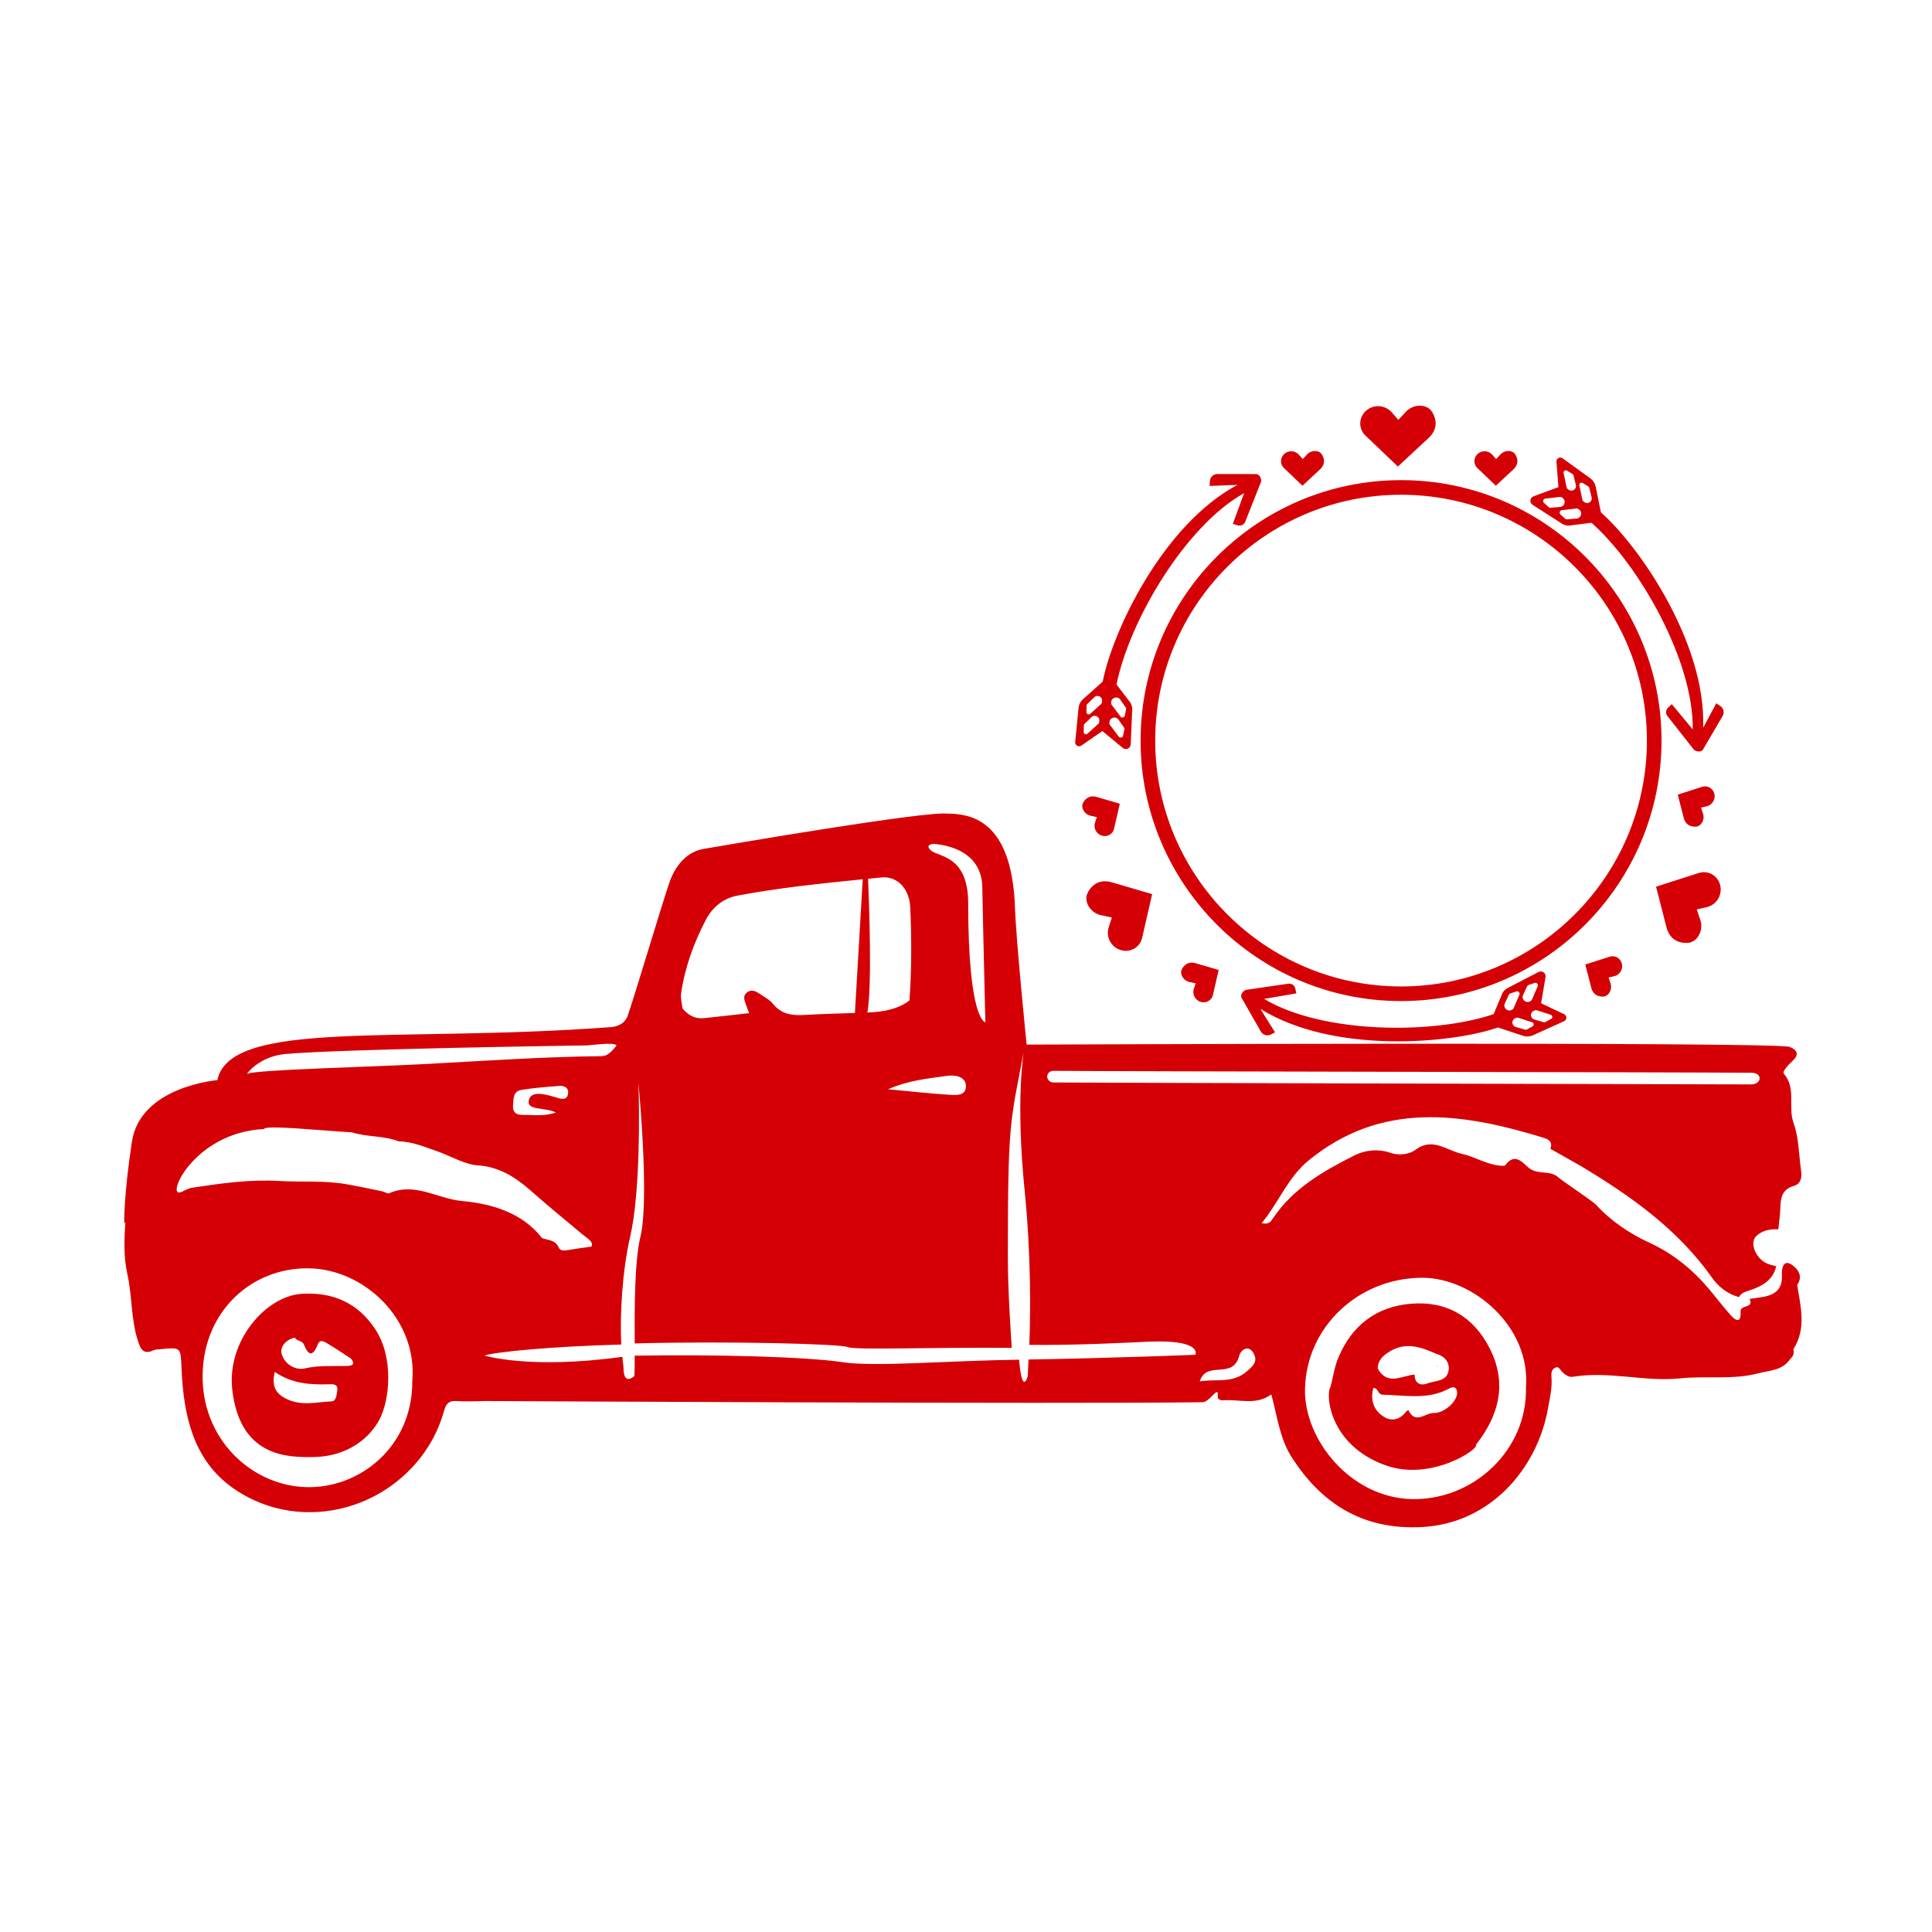<?xml version="1.0" encoding="utf-8"?>
<!-- Generator: Adobe Illustrator 21.0.0, SVG Export Plug-In . SVG Version: 6.00 Build 0)  -->
<svg version="1.1" id="Mode_Isolation" xmlns="http://www.w3.org/2000/svg" xmlns:xlink="http://www.w3.org/1999/xlink" x="0px"
	 y="0px" viewBox="0 0 600 600" style="enable-background:new 0 0 600 600;" xml:space="preserve">
<style type="text/css">
	.st0{fill:#D50005;}
</style>
<path class="st0" d="M446.25,424.05c-0.04-0.02-0.09-0.03-0.13-0.05l0.05-0.05C446.19,423.98,446.22,424.01,446.25,424.05z
	 M446.44,424.15c-0.06-0.04-0.12-0.07-0.19-0.1c0.09,0.11,0.18,0.22,0.26,0.33C446.49,424.3,446.49,424.19,446.44,424.15z
	 M462.63,418.73c5.53,10.89,2.92,20.8-4.27,29.97c1.26,1.16-13.76,11.39-27.88,6.43c-17.68-6.21-18.92-22.11-17.27-24.43
	c0.8-3.06,1.24-6.27,2.46-9.16c4.17-9.92,11.8-15.76,22.47-16.65C449.18,403.96,457.58,408.8,462.63,418.73z M427.87,425
	c3,5.46,7.45,2.23,11.41,1.89l0.05,0.06c-0.02,2.7,1.88,3.47,3.79,2.73c2.46-0.96,6.27-0.5,6.77-4.16c0.35-2.54-1.32-4.41-3.94-5.11
	c-4.77-2.16-9.57-3.75-14.55-0.58C429.48,421.04,427.88,422.48,427.87,425z M452.52,432.31c-0.13-1.66-1.33-1.73-2.41-1.13
	c-6.61,3.65-13.64,2.11-20.61,1.96c-1.81-0.04-1.28-2.09-3.01-2.09c-0.99,3.95,0.17,7,3.28,8.94c2.52,1.57,5.02,0.84,6.9-1.57
	c0.17-0.22,0.46-0.36,0.7-0.53c2.17,4.61,5.27,0.85,7.96,0.92C448.45,438.91,452.74,435.19,452.52,432.31z M556.94,419.02
	c0.28,1.17,0.05,2.17-0.92,2.95c-2.38,3.67-6.46,3.61-10.07,4.55c-7.93,2.06-16.08,0.7-24.1,1.54c-11.11,1.16-22.18-2.36-33.33-0.49
	c-1.32,0.22-2.4-0.6-3.37-1.52c-0.62-0.59-0.99-1.89-2.2-1.29c-1.13,0.56-1.23,1.68-1.13,2.87c0.28,3.38-0.52,6.65-1.11,9.93
	c-3.32,18.4-17.75,35.61-39.25,36.69c-19.11,0.96-31.49-8.1-40.18-21.48c-3.89-6-4.58-12.83-6.46-19.74
	c-4.73,3.52-9.93,1.46-14.88,1.84c-0.82,0.06-1.86-0.27-1.77-1.16c0.4-3.94-2.35,1.73-4.72,1.76
	c-43.14,0.59-223.02-0.37-223.02-0.37s-5.74,0.23-8.58,0.01c-2.41-0.19-3.32,0.8-3.93,2.99c-1.91,6.86-5.4,12.93-10.33,18.05
	c-14.51,15.07-38.03,18.16-55.32,5.92c-12.34-8.73-15.24-22.63-15.88-36.81c-0.31-6.9,0.03-6.92-6.76-6.23
	c-0.63,0.06-1.34,0.02-1.88,0.28c-3.21,1.57-4.11-0.36-4.94-2.95c-2.16-6.74-1.74-13.85-3.26-20.7c-1.18-5.34-1.01-10.78-0.58-16.21
	l-0.39,0.67c0,0-0.24-8.36,2.39-25.56c2.63-17.2,26.52-19.11,26.52-19.11c4.06-19.11,55.9-11.47,122.29-16.48
	c1.57-0.1,4.22-0.81,5.18-3.57c2.17-6.27,10.08-32.82,12.85-41.11c1.93-5.76,5.73-9.8,10.67-10.65
	c3.98-0.69,70.28-12.11,76.03-10.92c0.01-0.02,0.02-0.04,0.03-0.06c6.33,0.22,19.73,1.32,20.68,29.28
	c0.35,10.43,3.61,42.47,3.61,42.47s232.88-0.96,236.99,0.72c2.75,1.12,2.78,2.66,0.69,4.53c-1.21,1.08-3.06,3.15-2.54,3.75
	c3.97,4.58,1.22,10.32,3.04,15.34c1.67,4.62,1.62,9.87,2.34,14.84c0.3,2.09-0.08,4.08-2.24,4.7c-3.68,1.04-4.12,3.71-4.21,6.85
	c-0.07,2.22-0.4,4.43-0.61,6.64c-2.59-0.16-5.17,0.38-6.93,2.17c-2.02,2.06-0.18,6.63,3.09,8.29c0.98,0.5,2.11,0.69,3.17,1.03
	c-1.09,4.59-4.79,6.37-8.7,7.6c-1.3,0.41-2.23,0.82-2.86,1.95c-3.58-0.94-6.37-3.19-8.4-6.06c-10.65-15.05-25.26-25.38-40.77-34.67
	c-3.14-1.78-6.27-3.55-9.41-5.33c0.99-2.59-1.23-3.15-2.69-3.6c-25.16-7.65-49.96-11.18-72.47,7.29c-6.32,5.19-9.17,12.95-14.5,19.4
	c2.27,0.6,2.95-0.65,3.57-1.57c6.24-9.28,15.65-14.61,25.2-19.44c3.13-1.58,7.2-2.23,11.32-0.79c2.18,0.76,5.54,0.65,7.71-0.99
	c5.28-3.98,9.66,0.24,14.33,1.26c3.98,0.87,7.56,3.24,11.72,3.66c0.62,0.06,1.61,0.18,1.85-0.14c2.9-4.04,5.43-0.69,7.23,0.82
	c2.83,2.36,6.68,0.54,9.35,3.09c0.96,0.91,10.54,7.29,11.49,8.33c4.67,5.1,10.45,8.98,16.55,11.8c7.58,3.5,13.63,8.47,18.86,14.73
	c2.13,2.55,4.14,5.2,6.34,7.68c1.62,1.83,3.42,2.94,3.22-1c-0.11-2.22,4.3-0.89,2.79-3.9c4.94-0.79,10.7-0.56,10.01-8.21
	c0.23-3.53,1.88-3.69,4.13-1.57c1.63,1.53,2.04,3.45,0.63,5.45C559.23,405.8,561.05,412.59,556.94,419.02
	c-0.42-0.07-0.75-0.24-1.03-0.45C556.19,418.79,556.51,418.95,556.94,419.02z M327.04,336.17c18.52,0.14,205.28,0.58,216.86,0.6
	c3.35-0.08,3.48-3.65,0.01-3.61c-25.62-0.2-191.24-0.4-216.86-0.6C324.62,332.69,324.62,335.94,327.04,336.17z M289.29,264.24
	c2.39,1.91,11.39,1.58,11.39,16.25c0,36.55,5.34,37.03,5.34,37.03s-0.72-28.91-0.96-42.05c-0.24-13.14-15.29-13.38-15.29-13.38
	S286.9,262.33,289.29,264.24z M294.05,334.12c-5.64,0.83-11.41,1.23-18.27,4.16c6.99,0.65,12.73,1.3,18.49,1.67
	c2.34,0.15,5.87,0.67,5.7-2.85C299.84,334.23,296.38,333.78,294.05,334.12z M269.38,314.44c0.16-0.01,0.31-0.01,0.47-0.02
	c4.48-0.2,8.84-0.93,12.59-3.69c0.69-9.65,0.68-19.33,0.24-28.98c-0.27-5.83-4.11-9.74-8.91-9.26c-1.39,0.14-2.79,0.28-4.18,0.42
	C269.95,281.46,270.83,306.32,269.38,314.44z M211.97,313.21c1.74,2.05,3.87,3.28,6.63,2.99c4.62-0.48,9.24-1.02,14.06-1.56
	c-0.34-0.89-0.6-1.45-0.78-2.04c-0.47-1.48-1.49-3.15,0.11-4.39c1.74-1.34,3.3,0.04,4.73,0.95c1.2,0.77,2.5,1.55,3.37,2.63
	c2.6,3.23,5.97,3.64,9.79,3.41c5.2-0.31,10.41-0.43,15.62-0.61l2.43-41.52c-13,1.3-26,2.65-38.86,5.06
	c-4.5,0.84-7.85,3.65-9.89,7.57c-3.74,7.19-6.5,14.78-7.66,22.85C211.3,310.05,211.8,311.65,211.97,313.21z M76.67,333.5
	c2.64-1.3,38.35-2.16,54.33-3c18.24-0.96,37.55-2.32,55.83-2.5c2.01-0.02,3.33-1.68,4.67-3.33c-0.93-1.19-8.5,0.07-9.67,0
	c0,0-75.38,1.06-93.33,2.67C80.33,328.17,76.67,333.5,76.67,333.5z M164.22,341.74c0.67-3.32,5.6-1.8,8.76-0.83
	c1.67,0.51,3.26,0.76,3.46-1.5c0.15-1.67-1.32-2.27-2.7-2.17c-3.96,0.3-7.93,0.6-11.84,1.24c-2.53,0.42-2.44,2.72-2.57,4.76
	c-0.17,2.5,1.26,3.06,3.29,3.01c3.05-0.08,6.15,0.58,10.01-0.76C169.15,343.79,163.56,344.97,164.22,341.74z M95.97,393.89
	c-17.56-0.3-32.53,13-33.04,32.61c-0.53,20.29,15.05,34.75,31.93,35.33c16.8,0.59,33.32-12.54,33.18-32.96
	C129.69,409.69,113.12,394.18,95.97,393.89z M168.35,384.51c1.85,0.66,4.09,0.54,5.12,2.84c0.55,1.22,1.74,1.07,2.91,0.87
	c2.3-0.4,4.62-0.69,7.34-1.08c0.62-1.58-1.3-2.52-2.5-3.52c-5.65-4.67-11.28-9.35-16.79-14.19c-4.1-3.6-9.31-7.07-15.84-7.49
	c-4.38-0.28-8.59-2.95-12.91-4.44c-3.87-1.33-7.68-2.98-11.89-3.05c-4.67-1.81-9.78-1.29-14.51-2.79
	c-8.68-0.48-27.31-2.4-27.25-1.03c-21.84,1.03-30.76,21.5-25.85,19.6c1.17-0.45,2.3-1.2,3.51-1.38c8.95-1.34,17.85-2.63,27.01-2.09
	c6.91,0.41,13.9-0.2,20.79,0.99c3.73,0.64,7.44,1.45,11.15,2.21c0.78,0.16,1.71,0.85,2.26,0.6c7.9-3.52,15.12,1.77,22.62,2.43
	C152.22,373.77,162.08,376.4,168.35,384.51z M356.67,416.67c-6.51,0.28-21.09,1.12-37,1c0.38-10.45,0.53-28.2-1.47-48.07
	c-2.87-28.43-0.24-43-0.24-43c-4.3,22.22-4.96,21.9-4.96,63.71c0,10.41,0.9,23.56,1.21,28.28c-24.67-0.22-48.84,0.74-50.96-0.24
	c-2.06-0.96-35.88-1.92-66.14-1.14c-0.06-10.25-0.09-25.45,1.79-33.18c2.87-11.79-0.64-47.78-0.64-47.78
	c0.32,7.64,0.64,34.08-2.55,47.78c-2.47,10.62-3.25,24.73-2.77,33.53c-21.46,0.58-38.93,2.25-42.46,3.42c0,0,14.01,4.38,42.81,0.39
	c0.1,1.85,0.35,2.45,0.35,3.47c0,5.73,3.35,2.51,3.35,2.51s0.16-1.77,0.12-6.33c25.3-0.43,53.45,0.34,64.71,2.04
	c9.86,1.48,32.51-0.48,54.67-0.8c0.98,11.46,2.67,5.17,2.67,5.17s0.12-1.91,0.26-5.22c26.71-0.44,51.82-1.47,51.82-1.47
	S373.63,415.95,356.67,416.67z M389.37,420.39c-1.54-3.02-4.06-1.13-4.49,0.56c-2,7.81-10.12,1.26-12.29,8.05
	c4.94-0.87,10.21,0.82,14.76-3.22C389.02,424.28,390.69,422.96,389.37,420.39z M441.51,396.82c-19.57,0.12-35.72,15.12-36.23,34.38
	c-0.42,15.78,14.05,33.82,32.98,34.35c19.22,0.54,36.11-15.17,35.64-34.66C475.42,412.03,457.43,396.72,441.51,396.82z
	 M550.62,422.05c-0.6-0.66-1.29-0.97-2.02-1.11C549.33,421.08,550.02,421.39,550.62,422.05L550.62,422.05z M116.54,412.8
	c5.77,8.74,4.57,21.86,1.29,28.08c-2.9,5.48-9.65,11.53-20.71,11.63c-7.77,0.07-22.71,0.05-25.01-21.18
	c-1.6-14.83,10.35-28.8,21.57-29.52C103.53,401.17,111.25,404.77,116.54,412.8z M76.24,443c-0.2-0.3-0.39-0.6-0.59-0.9
	c-0.26-0.99-0.54-1.97-1.35-2.53c0.81,0.57,1.09,1.55,1.35,2.54C75.85,442.4,76.04,442.7,76.24,443z M92.88,414.38
	c0.19-0.01,0.4,0.01,0.62,0.06c0.63,0.01,1.27,0,1.9,0c-0.63,0.01-1.27,0.01-1.9,0C93.28,414.39,93.07,414.37,92.88,414.38z
	 M102.12,429.9c-5.82,0.18-11.52-0.19-16.81-3.86c-0.84,4.02-0.17,6.59,3.78,8.46c4.7,2.24,9.33,0.9,13.96,0.7
	c1.4-0.06,1.53-2.26,1.7-3.56C104.97,429.8,103.4,429.86,102.12,429.9z M108.88,421.84c-0.12-1.51-0.51-2.75-1.12-3.75
	C108.37,419.08,108.76,420.32,108.88,421.84c-2.34-1.51-4.64-3.08-7.03-4.51c-1-0.6-2.46-1.6-3.14,0.15
	c-1.44,3.65-2.82,3.83-4.29,0.15c-0.57-1.42-2.24-1.04-2.84-2.21c-2.89,0.63-4.82,2.93-4.03,5.31c0.95,2.86,4.03,4.95,7.22,4.22
	c4.46-1.03,8.87-0.61,13.3-0.76C110,424.12,110.09,423.14,108.88,421.84z M116.96,444.14c0.06,0.02,0.12,0.04,0.18,0.08l0,0
	C117.08,444.18,117.02,444.17,116.96,444.14z M434.13,144.89l9.42-8.77c4.65-4.2,0.81-8.74,0.81-8.74c-2-2.15-6.02-1.75-8.06,0.86
	l-2.04,2.15l-2.05-2.34c-2.48-2.82-6.98-2.47-8.98,0.71l0,0c-1.31,2.08-0.97,4.79,0.8,6.49L434.13,144.89z M476.26,154.13l7.72-2.84
	l-0.61-7.91c-0.08-1.01,1.07-1.66,1.89-1.06l8.57,6.18c0.89,0.64,1.51,1.6,1.73,2.67l1.63,7.98c11.54,10.06,32.7,40.26,31.74,66.88
	l4.07-7.62l1.25,0.83c1.04,0.69,1.36,2.08,0.71,3.15l-6.08,10.39c-0.51,0.86-2.43,0.85-3.13-0.34l-7.89-10.04
	c-0.65-0.78-0.58-1.94,0.17-2.63l1.17-1.08l6.48,7.82c0.4-20.83-16.26-50.72-31.42-64.16l-7.02,0.88c-0.75,0.03-1.49-0.17-2.13-0.58
	l-9.14-5.87C474.92,156.13,475.1,154.56,476.26,154.13z M490.47,150.71l0.95,4.48c0.02,0.18,0.11,0.34,0.25,0.45l0.31,0.26
	c1.03,0.84,2.55-0.04,2.33-1.35l-0.73-3c-0.03-0.17-0.12-0.33-0.26-0.44l-1.71-1.06C491.12,149.66,490.39,150.07,490.47,150.71z
	 M489.55,157.92l-4.59,0.54c-0.64,0.13-0.82,1-0.29,1.36l1.51,1.36c0.15,0.1,0.32,0.14,0.5,0.11l3.1-0.27
	c1.32-0.22,1.72-2.03,0.62-2.77l-0.34-0.23C489.91,157.92,489.72,157.89,489.55,157.92z M485.58,146.86l0.95,4.48
	c0.02,0.18,0.11,0.34,0.25,0.45l0.31,0.26c1.03,0.84,2.55-0.04,2.33-1.35l-0.73-3c-0.03-0.17-0.12-0.33-0.26-0.44l-1.71-1.06
	C486.23,145.81,485.49,146.23,485.58,146.86z M479.55,156.22l1.51,1.36c0.14,0.1,0.32,0.14,0.5,0.11l3.1-0.27
	c1.32-0.22,1.72-2.03,0.62-2.77l-0.34-0.23c-0.15-0.1-0.33-0.14-0.51-0.1l-4.59,0.54C479.21,154.98,479.02,155.85,479.55,156.22z
	 M391.41,313.3l4.58,7.32l-1.34,0.67c-1.12,0.56-2.48,0.14-3.09-0.95l-5.98-10.45c-0.49-0.87,0.47-2.53,1.85-2.55l12.63-1.84
	c1-0.18,1.97,0.46,2.19,1.45l0.35,1.55l-10.01,1.72c17.86,10.73,52.08,11.18,71.28,4.73l2.73-6.53c0.35-0.67,0.89-1.21,1.56-1.56
	l9.65-5c1.1-0.57,2.38,0.36,2.17,1.59l-1.38,8.11l7.16,3.41c0.92,0.44,0.91,1.75-0.02,2.17l-9.62,4.35c-1,0.45-2.13,0.51-3.18,0.17
	l-7.73-2.56C450.74,324.11,414.01,327.4,391.41,313.3z M475.87,317.49l-4.36-1.41c-0.17-0.07-0.35-0.07-0.52-0.01l-0.38,0.14
	c-1.24,0.47-1.24,2.23,0.01,2.69l2.96,0.86c0.16,0.06,0.34,0.06,0.51,0l1.77-0.96C476.46,318.58,476.47,317.74,475.87,317.49z
	 M477.28,313.76c-0.17-0.07-0.35-0.07-0.52-0.01l-0.38,0.14c-1.24,0.47-1.24,2.23,0.01,2.69l2.96,0.86c0.16,0.06,0.34,0.06,0.51,0
	l1.77-0.96c0.6-0.23,0.6-1.08,0.01-1.32L477.28,313.76z M475.05,311.03l0.36-0.18c0.16-0.08,0.28-0.22,0.34-0.39l1.82-4.24
	c0.21-0.61-0.45-1.21-1.04-0.93l-1.93,0.64c-0.16,0.08-0.28,0.21-0.34,0.37l-1.31,2.82C472.48,310.37,473.85,311.62,475.05,311.03z
	 M469.37,313.67l0.36-0.18c0.16-0.08,0.28-0.22,0.34-0.39l1.82-4.24c0.21-0.61-0.45-1.21-1.04-0.93l-1.93,0.64
	c-0.16,0.08-0.28,0.21-0.34,0.37l-1.31,2.82C466.81,313,468.18,314.26,469.37,313.67z M533.67,273.51L533.67,273.51
	c-1.2-2.15-3.75-3.15-6.09-2.4l-13.28,4.26l3.2,12.47c1.47,6.1,7.29,4.89,7.29,4.89c2.85-0.73,4.41-4.45,3.09-7.49l-0.92-2.82
	l3.03-0.68C533.66,280.91,535.5,276.79,533.67,273.51z M404.49,150.84l5.38-5c2.66-2.4,0.46-4.99,0.46-4.99
	c-1.14-1.23-3.43-1-4.6,0.49l-1.16,1.23l-1.17-1.33c-1.41-1.61-3.98-1.41-5.12,0.41l0,0c-0.75,1.19-0.56,2.74,0.46,3.7
	L404.49,150.84z M333.91,230.45l1.03-10.51c0.11-1.09,0.62-2.1,1.44-2.84l6.08-5.42c2.88-15.04,18.33-48.52,41.82-61.09l-8.63,0.32
	l0.09-1.5c0.07-1.25,1.11-2.22,2.37-2.2l12.04,0.02c1,0.01,1.96,1.67,1.29,2.87l-4.7,11.87c-0.34,0.96-1.38,1.48-2.35,1.18
	l-1.52-0.47l3.5-9.53c-18.2,10.14-35.65,39.58-39.62,59.44l4.3,5.62c0.4,0.63,0.6,1.38,0.57,2.13l-0.47,10.85
	c-0.05,1.24-1.5,1.88-2.46,1.09l-6.34-5.24l-6.53,4.51C334.94,232.13,333.81,231.46,333.91,230.45z M345.07,218.4
	c-0.01,0.18,0.05,0.36,0.17,0.49l2.77,3.69c0.43,0.49,1.28,0.21,1.32-0.43l0.41-1.99c0.01-0.18-0.04-0.35-0.15-0.48l-1.79-2.54
	c-0.86-1.03-2.62-0.47-2.71,0.86L345.07,218.4z M344.53,224.63c-0.01,0.18,0.05,0.36,0.17,0.49l2.78,3.69
	c0.43,0.49,1.28,0.21,1.32-0.43l0.41-1.99c0.01-0.18-0.04-0.35-0.15-0.48l-1.79-2.54c-0.86-1.03-2.62-0.47-2.71,0.86L344.53,224.63z
	 M337.41,221.06c-0.1,0.63,0.63,1.06,1.14,0.67l3.39-3.08c0.14-0.11,0.24-0.27,0.26-0.45l0.06-0.4c0.21-1.31-1.31-2.18-2.34-1.34
	l-2.22,2.14c-0.13,0.11-0.22,0.27-0.25,0.44L337.41,221.06z M336.55,227.22c-0.09,0.63,0.63,1.06,1.14,0.67l3.39-3.08
	c0.14-0.11,0.24-0.27,0.26-0.45l0.06-0.4c0.21-1.31-1.31-2.18-2.34-1.34l-2.22,2.14c-0.13,0.11-0.22,0.27-0.25,0.44L336.55,227.22z
	 M503.37,298.48L503.37,298.48c-0.69-1.23-2.14-1.8-3.47-1.37l-7.58,2.43l1.83,7.11c0.84,3.48,4.16,2.79,4.16,2.79
	c1.62-0.42,2.52-2.54,1.77-4.27l-0.52-1.61l1.73-0.39C503.36,302.7,504.41,300.35,503.37,298.48z M343.04,259.65L343.04,259.65
	c1.4,0.04,2.64-0.92,2.95-2.29l1.78-7.76l-7.05-2.06c-3.42-1.06-4.52,2.15-4.52,2.15c-0.47,1.61,0.9,3.46,2.77,3.7l1.65,0.37
	l-0.55,1.69C339.41,257.49,340.9,259.59,343.04,259.65z M464.55,150.84l5.38-5c2.66-2.4,0.46-4.99,0.46-4.99
	c-1.14-1.23-3.43-1-4.6,0.49l-1.16,1.23l-1.17-1.33c-1.41-1.61-3.98-1.41-5.12,0.41l0,0c-0.75,1.19-0.56,2.74,0.46,3.7
	L464.55,150.84z M373.74,311.28L373.74,311.28c1.4,0.04,2.64-0.92,2.95-2.29l1.78-7.76l-7.05-2.06c-3.42-1.06-4.52,2.15-4.52,2.15
	c-0.47,1.61,0.9,3.46,2.77,3.7l1.65,0.37l-0.55,1.69C370.11,309.12,371.59,311.22,373.74,311.28z M349.52,295.29L349.52,295.29
	c2.46,0.07,4.62-1.61,5.17-4.01l3.12-13.6l-12.35-3.62c-5.99-1.85-7.92,3.77-7.92,3.77c-0.82,2.82,1.57,6.07,4.86,6.48l2.89,0.65
	l-0.96,2.96C343.16,291.5,345.76,295.19,349.52,295.29z M532.09,245.72L532.09,245.72c-0.69-1.23-2.14-1.8-3.47-1.37l-7.58,2.43
	l1.83,7.11c0.84,3.48,4.16,2.79,4.16,2.79c1.62-0.42,2.52-2.54,1.77-4.27l-0.52-1.61l1.73-0.39
	C532.08,249.94,533.13,247.59,532.09,245.72z M516,230c0,44.61-36.29,80.89-80.89,80.89c-44.61,0-80.89-36.29-80.89-80.89
	c0-44.61,36.29-80.89,80.89-80.89C479.71,149.1,516,185.39,516,230z M511.46,230c0-42.1-34.25-76.35-76.35-76.35
	c-42.1,0-76.35,34.25-76.35,76.35c0,42.1,34.25,76.35,76.35,76.35C477.21,306.35,511.46,272.1,511.46,230z"/>
</svg>
